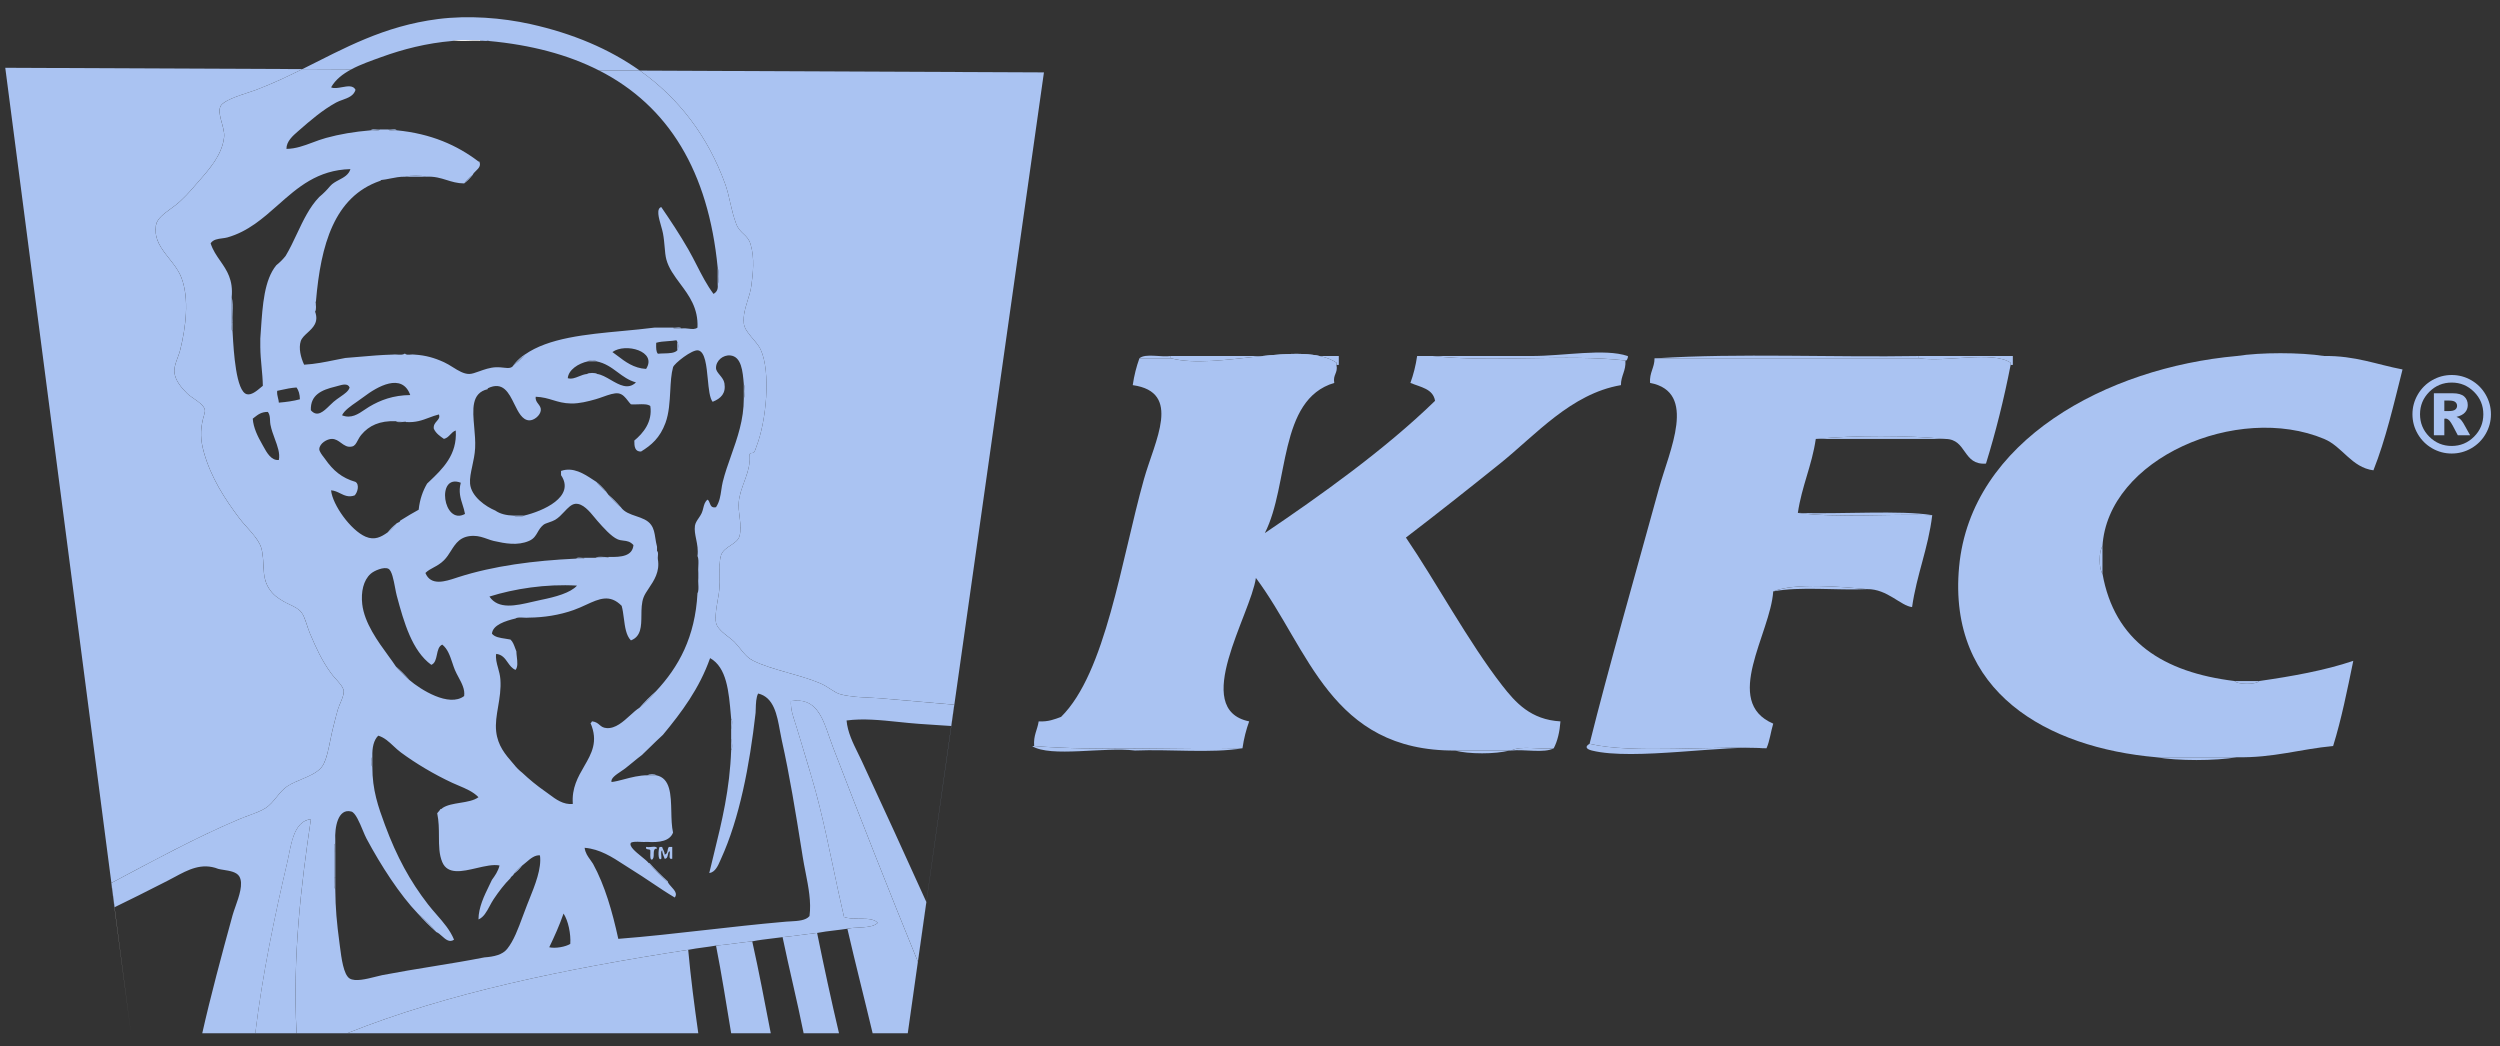 <svg width="141" height="59" viewBox="0 0 141 59" fill="none" xmlns="http://www.w3.org/2000/svg">
<rect x="0" y="0" width="141" height="59" fill="#333333" stroke="none"/>
<g clip-path="url(#clip0_1_61043)">
<path d="M36.09 3.982C38.289 5.543 39.923 7.676 40.906 10.394C41.15 11.068 41.225 11.843 41.523 12.629C41.737 13.191 42.165 13.216 42.331 13.77C42.571 14.568 42.467 15.405 42.379 16.1C42.289 16.804 41.872 17.513 41.951 18.24C42.008 18.759 42.676 19.224 42.901 19.714C43.489 20.992 43.218 23.769 42.663 25.182C42.63 25.268 42.589 25.438 42.521 25.515C42.452 25.59 42.247 25.483 42.283 25.705C42.336 26.686 41.744 27.415 41.666 28.32C41.611 28.943 41.87 29.596 41.713 30.222C41.593 30.703 40.83 30.81 40.668 31.315C40.509 31.811 40.623 32.561 40.573 33.217C40.535 33.708 40.285 34.609 40.383 35.119C40.469 35.568 41.188 35.954 41.428 36.213C41.855 36.67 42.022 37.031 42.473 37.259C43.505 37.78 45.134 38.05 46.273 38.543C46.733 38.742 47.042 39.061 47.414 39.161C48.136 39.355 49.032 39.324 49.837 39.399C51.141 39.52 52.488 39.619 53.82 39.746L53.65 40.946L52.246 50.871L51.77 54.241L51.199 58.276L58.878 4.083L36.09 3.982Z" fill="#AAC3F2"/>
<path d="M14.968 45.581C15.447 45.283 15.733 44.652 16.203 44.344C16.804 43.952 17.745 43.776 18.15 43.251C18.48 42.823 18.604 41.751 18.768 41.111C18.862 40.746 18.95 40.363 19.053 40.018C19.151 39.689 19.41 39.26 19.385 38.972C19.36 38.678 18.902 38.291 18.673 37.973C18.129 37.22 17.847 36.581 17.485 35.738C17.319 35.352 17.211 34.827 17.01 34.55C16.791 34.249 16.309 34.109 16.012 33.932C15.67 33.727 15.408 33.57 15.157 33.171C14.715 32.467 14.959 31.646 14.729 30.888C14.561 30.329 13.883 29.741 13.494 29.224C12.681 28.143 11.901 26.942 11.499 25.515C11.308 24.836 11.285 24.298 11.451 23.613C11.503 23.399 11.588 23.243 11.546 23.09C11.451 22.74 10.835 22.469 10.549 22.186C10.23 21.871 9.874 21.448 9.836 20.998C9.801 20.579 10.059 20.16 10.168 19.714C10.467 18.501 10.699 16.836 10.216 15.625C9.807 14.598 8.61 13.95 8.791 12.724C8.859 12.263 9.383 11.971 9.883 11.583C10.325 11.24 10.709 10.801 10.976 10.489C11.603 9.757 12.518 8.853 12.639 7.731C12.699 7.166 12.202 6.413 12.448 5.972C12.664 5.587 13.944 5.258 14.444 5.068C15.361 4.719 16.217 4.314 17.056 3.897L0.297 3.823L6.282 49.797C8.599 48.572 11.003 47.253 13.495 46.199C13.983 45.992 14.551 45.84 14.967 45.581L14.968 45.581Z" fill="#AAC3F2"/>
<path d="M36.489 47.768H36.442C36.385 47.967 36.642 47.853 36.679 47.958C36.695 48.133 36.639 48.379 36.727 48.481C36.764 48.471 36.82 48.48 36.822 48.434C36.943 48.285 36.758 47.831 37.059 47.863C37.04 47.66 36.661 47.818 36.489 47.768H36.489Z" fill="#AAC3F2"/>
<path d="M37.724 47.768C37.621 47.886 37.685 48.172 37.487 48.196C37.485 48.008 37.382 47.92 37.344 47.768H37.202C37.123 47.881 37.089 48.608 37.297 48.434C37.327 48.289 37.236 48.024 37.344 47.958C37.357 48.151 37.434 48.281 37.487 48.434C37.726 48.435 37.608 48.08 37.772 48.005C37.813 48.155 37.661 48.497 37.915 48.434V47.768H37.724Z" fill="#AAC3F2"/>
<path d="M27.557 2.31C27.491 2.202 27.227 2.293 27.082 2.263V2.31H27.557Z" fill="#AAC3F2"/>
<path d="M20.906 7.351C21.066 7.321 21.348 7.412 21.429 7.303C21.269 7.333 20.988 7.242 20.906 7.351Z" fill="#AAC3F2"/>
<path d="M21.902 7.303C21.968 7.411 22.233 7.321 22.377 7.351C22.312 7.242 22.047 7.333 21.902 7.303Z" fill="#AAC3F2"/>
<path d="M40.477 15.101V16.052C40.556 15.845 40.556 15.308 40.477 15.101Z" fill="#AAC3F2"/>
<path d="M17.817 17.003C17.708 17.1 17.8 17.398 17.769 17.574C17.878 17.477 17.786 17.179 17.817 17.003Z" fill="#AAC3F2"/>
<path d="M13.066 18.192C13.096 18.337 13.005 18.602 13.114 18.668V18.192H13.066Z" fill="#AAC3F2"/>
<path d="M37.961 18.477C38.027 18.585 38.291 18.495 38.436 18.525C38.37 18.416 38.105 18.507 37.961 18.477Z" fill="#AAC3F2"/>
<path d="M38.199 19.286V19.761C38.278 19.71 38.278 19.337 38.199 19.286Z" fill="#AAC3F2"/>
<path d="M33.16 20.379H33.635C33.584 20.3 33.211 20.3 33.16 20.379Z" fill="#AAC3F2"/>
<path d="M33.113 21.092H33.683C33.601 21.014 33.195 21.014 33.113 21.092Z" fill="#AAC3F2"/>
<path d="M41.949 21.663V22.472C42.028 22.311 42.028 21.823 41.949 21.663Z" fill="#AAC3F2"/>
<path d="M22.902 23.803C22.805 23.694 22.508 23.786 22.332 23.755C22.429 23.865 22.727 23.773 22.902 23.803Z" fill="#AAC3F2"/>
<path d="M29.55 29.081H28.98C29.062 29.16 29.469 29.16 29.55 29.081Z" fill="#AAC3F2"/>
<path d="M33.59 31.459C33.828 31.428 34.191 31.521 34.35 31.411C34.112 31.442 33.749 31.349 33.59 31.459Z" fill="#AAC3F2"/>
<path d="M32.971 31.458C32.827 31.488 32.562 31.397 32.496 31.506C32.641 31.476 32.905 31.567 32.971 31.458Z" fill="#AAC3F2"/>
<path d="M46.985 42.157C46.476 40.838 46.24 39.279 44.609 39.542C44.574 40.064 44.794 40.565 44.942 41.064C45.368 42.499 45.847 43.965 46.224 45.486C46.729 47.523 47.113 49.621 47.602 51.715C48.129 51.932 49.155 51.65 49.502 52.048C49.162 52.389 48.35 52.257 47.792 52.381C48.249 54.364 48.749 56.305 49.217 58.277H51.198L51.768 54.242C50.169 50.331 48.499 46.087 46.985 42.158V42.157Z" fill="#AAC3F2"/>
<path d="M41.286 41.111C41.255 40.935 41.347 40.638 41.238 40.541V41.111H41.286Z" fill="#AAC3F2"/>
<path d="M41.238 42.3C41.347 42.187 41.255 41.873 41.286 41.682H41.238V42.3Z" fill="#AAC3F2"/>
<path d="M21 42.68C20.922 42.762 20.922 43.169 21 43.251V42.68Z" fill="#AAC3F2"/>
<path d="M36.535 43.726H37.01C36.959 43.648 36.586 43.648 36.535 43.726Z" fill="#AAC3F2"/>
<path d="M17.534 46.199C16.519 46.325 16.413 47.733 16.203 48.624C15.483 51.697 14.799 54.961 14.398 58.277H16.726C16.495 53.934 16.984 49.917 17.534 46.199L17.534 46.199Z" fill="#AAC3F2"/>
<path d="M18.91 47.578C18.802 47.644 18.893 47.909 18.863 48.053H18.91V47.578Z" fill="#AAC3F2"/>
<path d="M18.911 48.053H18.863V49.48H18.911V48.053Z" fill="#AAC3F2"/>
<path d="M18.863 49.48C18.894 49.687 18.801 50.017 18.911 50.145V49.48H18.863Z" fill="#AAC3F2"/>
<path d="M44.137 52.855C44.516 54.679 44.958 56.44 45.325 58.276H47.32C46.881 56.417 46.474 54.526 46.085 52.617C45.428 52.689 44.805 52.794 44.137 52.855L44.137 52.855Z" fill="#AAC3F2"/>
<path d="M40.383 53.331C40.702 54.945 40.962 56.619 41.238 58.276H43.471C43.133 56.538 42.806 54.789 42.426 53.093C41.729 53.157 41.089 53.276 40.383 53.331L40.383 53.331Z" fill="#AAC3F2"/>
<path d="M19.574 58.277H39.384C39.165 56.736 38.961 55.181 38.814 53.569C31.902 54.639 25.275 55.995 19.575 58.277H19.574Z" fill="#AAC3F2"/>
<path d="M26.655 9.871C26.477 10.009 26.318 10.168 26.18 10.346C26.358 10.208 26.516 10.049 26.655 9.871Z" fill="#AAC3F2"/>
<path d="M29.457 20.094C29.375 20.25 29.207 20.319 29.125 20.474C29.303 20.336 29.462 20.177 29.6 19.999C29.532 20.01 29.52 20.077 29.457 20.094Z" fill="#AAC3F2"/>
<path d="M29.456 20.094C29.277 20.233 29.119 20.391 28.98 20.569C29.048 20.558 29.061 20.491 29.123 20.474C29.205 20.319 29.374 20.25 29.456 20.094Z" fill="#AAC3F2"/>
<path d="M33.637 27.179C33.807 27.389 33.997 27.579 34.207 27.75C34.036 27.54 33.846 27.349 33.637 27.179Z" fill="#AAC3F2"/>
<path d="M34.301 27.892C34.519 28.15 34.756 28.388 35.013 28.605C34.795 28.348 34.558 28.11 34.301 27.892Z" fill="#AAC3F2"/>
<path d="M36.059 39.922C36.395 39.624 36.712 39.308 37.009 38.971C36.672 39.268 36.355 39.585 36.059 39.922Z" fill="#AAC3F2"/>
<path d="M21.855 30.032C22.05 29.878 22.224 29.703 22.378 29.509C22.184 29.663 22.01 29.838 21.855 30.032Z" fill="#AAC3F2"/>
<path d="M22.332 37.592C22.566 37.866 22.819 38.119 23.092 38.353C22.858 38.08 22.605 37.826 22.332 37.592Z" fill="#AAC3F2"/>
<path d="M36.629 48.672H36.582C36.926 49.056 37.291 49.42 37.675 49.765V49.718C37.306 49.389 36.958 49.04 36.629 48.672Z" fill="#AAC3F2"/>
<path d="M24.612 52.57C24.283 52.202 23.935 51.853 23.566 51.524C23.895 51.893 24.244 52.242 24.612 52.57Z" fill="#AAC3F2"/>
<path d="M29.456 48.814C29.277 48.953 29.119 49.111 28.98 49.29C29.159 49.151 29.317 48.993 29.456 48.814Z" fill="#AAC3F2"/>
<path d="M6.281 49.797C6.278 49.799 6.276 49.8 6.273 49.801L6.453 51.17C6.455 51.169 6.457 51.168 6.459 51.167L6.281 49.797H6.281Z" fill="#AAC3F2"/>
<path d="M21.521 3.214C22.729 2.775 24.056 2.434 25.511 2.31C25.939 2.2 26.572 2.294 27.079 2.263C27.223 2.293 27.488 2.202 27.554 2.31C29.962 2.531 32.037 3.085 33.779 3.971L36.087 3.982C34.367 2.76 32.3 1.888 29.929 1.36C28.314 1 26.415 0.855 24.704 1.074C21.629 1.467 19.408 2.728 17.055 3.897L19.816 3.91C20.341 3.63 20.95 3.421 21.521 3.214Z" fill="#AAC3F2"/>
<path d="M13.067 18.192V16.765C13.135 17.002 13.126 17.316 13.115 17.631C13.109 17.824 13.103 18.017 13.115 18.192L13.067 18.192Z" fill="#AAC3F2"/>
<path fill-rule="evenodd" clip-rule="evenodd" d="M41.481 53.206C41.121 53.254 40.761 53.302 40.383 53.331L40.385 53.331C40.157 53.371 39.922 53.403 39.686 53.434C39.392 53.474 39.097 53.514 38.818 53.569C31.905 54.639 25.279 55.994 19.578 58.276H16.728C16.496 53.933 16.985 49.917 17.535 46.199C16.673 46.306 16.467 47.337 16.296 48.192C16.266 48.344 16.237 48.49 16.205 48.624C15.484 51.697 14.801 54.96 14.4 58.277H11.407C11.858 56.261 12.503 53.853 13.117 51.62C13.157 51.477 13.216 51.31 13.279 51.131C13.485 50.549 13.736 49.839 13.498 49.432C13.348 49.178 12.955 49.116 12.622 49.063C12.507 49.045 12.399 49.028 12.31 49.005C11.38 48.638 10.604 49.057 9.845 49.466C9.717 49.536 9.588 49.605 9.46 49.67L9.095 49.855C8.233 50.293 7.352 50.74 6.463 51.167L6.285 49.798C6.589 49.637 6.895 49.474 7.202 49.311C9.234 48.23 11.333 47.115 13.498 46.199C13.663 46.129 13.838 46.065 14.013 46.001C14.354 45.877 14.695 45.752 14.97 45.581C15.214 45.429 15.408 45.191 15.601 44.953C15.788 44.724 15.975 44.495 16.205 44.344C16.437 44.193 16.719 44.074 17.002 43.955C17.452 43.764 17.904 43.574 18.153 43.251C18.392 42.941 18.523 42.291 18.639 41.714C18.683 41.495 18.726 41.287 18.77 41.111C18.796 41.01 18.822 40.907 18.848 40.804C18.914 40.536 18.981 40.267 19.055 40.017C19.089 39.904 19.143 39.777 19.197 39.649C19.299 39.408 19.404 39.16 19.388 38.972C19.37 38.773 19.155 38.531 18.946 38.297C18.847 38.185 18.749 38.076 18.675 37.973C18.131 37.22 17.849 36.581 17.487 35.738C17.426 35.595 17.372 35.432 17.319 35.27C17.229 34.996 17.139 34.724 17.012 34.55C16.86 34.34 16.58 34.209 16.324 34.088C16.212 34.036 16.105 33.985 16.015 33.931C15.673 33.727 15.411 33.57 15.16 33.171C14.898 32.754 14.876 32.296 14.855 31.834C14.84 31.516 14.825 31.197 14.732 30.888C14.617 30.507 14.266 30.113 13.931 29.736C13.774 29.561 13.621 29.389 13.497 29.224C12.684 28.143 11.903 26.942 11.502 25.515C11.31 24.836 11.287 24.298 11.454 23.613C11.469 23.551 11.487 23.494 11.503 23.441C11.544 23.309 11.579 23.199 11.549 23.09C11.487 22.864 11.208 22.671 10.941 22.486C10.795 22.385 10.652 22.287 10.551 22.186C10.233 21.871 9.876 21.448 9.839 20.998C9.816 20.726 9.916 20.454 10.02 20.174C10.076 20.024 10.133 19.87 10.171 19.714C10.469 18.501 10.701 16.836 10.219 15.625C10.066 15.242 9.805 14.913 9.546 14.586C9.109 14.035 8.68 13.493 8.793 12.724C8.849 12.348 9.209 12.084 9.611 11.788C9.701 11.722 9.794 11.654 9.886 11.583C10.328 11.24 10.711 10.801 10.978 10.489C11.055 10.4 11.136 10.308 11.218 10.214C11.817 9.533 12.536 8.716 12.641 7.731C12.667 7.485 12.588 7.204 12.511 6.929C12.41 6.57 12.312 6.221 12.451 5.972C12.618 5.674 13.425 5.409 14.012 5.216C14.182 5.161 14.334 5.111 14.446 5.068C15.364 4.719 16.22 4.314 17.058 3.897L19.82 3.91C19.333 4.169 18.919 4.489 18.674 4.926C18.833 5 19.06 4.959 19.287 4.918C19.605 4.86 19.924 4.802 20.052 5.068C19.948 5.405 19.63 5.52 19.32 5.632C19.193 5.677 19.068 5.722 18.959 5.782C18.193 6.2 17.489 6.808 16.869 7.351L16.807 7.405C16.52 7.654 16.149 7.975 16.156 8.397C16.675 8.393 17.146 8.217 17.628 8.037C17.876 7.944 18.127 7.851 18.389 7.779C19.157 7.567 19.981 7.428 20.907 7.35C20.968 7.339 21.045 7.345 21.123 7.351C21.251 7.361 21.379 7.371 21.43 7.303H21.905C21.946 7.37 22.064 7.361 22.182 7.351C22.254 7.345 22.325 7.339 22.38 7.35C24.314 7.538 25.783 8.192 26.988 9.11H27.035C27.137 9.354 26.992 9.493 26.848 9.632C26.771 9.706 26.694 9.781 26.655 9.871C26.477 10.009 26.318 10.168 26.18 10.346C25.792 10.341 25.492 10.248 25.192 10.154C24.852 10.048 24.511 9.942 24.042 9.966C23.756 9.887 23.14 9.887 22.854 9.966C22.537 9.962 22.277 10.015 22.017 10.067C21.842 10.102 21.668 10.138 21.477 10.156C21.474 10.185 21.47 10.213 21.429 10.204C18.852 11.096 18.089 13.803 17.819 17.003C17.751 17.063 17.761 17.202 17.77 17.34C17.776 17.424 17.782 17.507 17.771 17.574C17.99 18.172 17.652 18.483 17.344 18.766C17.178 18.918 17.022 19.062 16.963 19.238C16.835 19.626 16.958 20.16 17.153 20.569C17.776 20.532 18.325 20.42 18.874 20.308C19.075 20.267 19.276 20.226 19.481 20.189C19.738 20.169 19.993 20.147 20.248 20.125L20.249 20.125C20.868 20.071 21.487 20.017 22.141 19.999C22.22 19.987 22.316 19.993 22.412 19.999C22.57 20.009 22.727 20.019 22.806 19.951H22.854C22.904 20.019 23.032 20.009 23.16 19.999C23.238 19.993 23.316 19.988 23.376 19.999C24.01 20.04 24.497 20.18 25.039 20.427C25.21 20.505 25.376 20.608 25.539 20.71C25.849 20.904 26.151 21.092 26.464 21.092C26.613 21.092 26.804 21.023 27.024 20.944C27.307 20.843 27.637 20.724 27.984 20.712C28.137 20.707 28.277 20.722 28.401 20.736C28.672 20.766 28.87 20.788 28.982 20.569C29.017 20.563 29.038 20.542 29.058 20.521C29.076 20.502 29.095 20.482 29.125 20.474C29.303 20.336 29.461 20.177 29.599 19.999C30.941 19.057 33.028 18.861 35.116 18.666C35.722 18.609 36.328 18.552 36.915 18.477H37.96C38.001 18.545 38.12 18.535 38.238 18.525C38.309 18.52 38.381 18.514 38.435 18.525C38.585 18.506 38.723 18.523 38.849 18.538C39.036 18.561 39.198 18.581 39.338 18.477C39.39 17.38 38.861 16.67 38.359 15.997C38.032 15.557 37.715 15.133 37.58 14.626C37.529 14.434 37.508 14.195 37.486 13.932C37.464 13.686 37.441 13.419 37.39 13.152C37.368 13.036 37.327 12.895 37.285 12.746C37.154 12.292 37.004 11.769 37.295 11.678C37.817 12.439 38.338 13.226 38.815 14.055C38.984 14.349 39.139 14.652 39.295 14.956C39.582 15.517 39.869 16.078 40.241 16.576C40.403 16.485 40.512 16.34 40.478 16.052C40.557 15.845 40.557 15.308 40.478 15.101C39.955 9.681 37.719 5.975 33.782 3.971L36.09 3.982C38.289 5.543 39.923 7.676 40.906 10.394C41.019 10.707 41.096 11.042 41.175 11.389C41.267 11.79 41.363 12.208 41.523 12.629C41.628 12.903 41.783 13.049 41.934 13.192C42.092 13.341 42.246 13.486 42.331 13.77C42.57 14.568 42.467 15.405 42.378 16.1C42.343 16.377 42.257 16.656 42.17 16.935C42.037 17.366 41.903 17.8 41.951 18.24C41.984 18.544 42.227 18.83 42.468 19.113C42.639 19.313 42.808 19.511 42.901 19.714C43.489 20.992 43.218 23.769 42.663 25.182C42.654 25.205 42.645 25.234 42.634 25.265C42.606 25.352 42.571 25.459 42.521 25.515C42.496 25.542 42.454 25.546 42.412 25.549C42.337 25.556 42.26 25.563 42.283 25.705C42.313 26.255 42.14 26.725 41.968 27.192C41.834 27.558 41.7 27.922 41.666 28.32C41.642 28.587 41.676 28.86 41.711 29.134C41.756 29.498 41.802 29.865 41.713 30.222C41.653 30.463 41.431 30.61 41.205 30.761C40.979 30.91 40.749 31.063 40.668 31.315C40.569 31.624 40.576 32.032 40.583 32.454C40.587 32.709 40.592 32.97 40.573 33.217C40.56 33.382 40.524 33.592 40.485 33.818C40.407 34.267 40.318 34.78 40.383 35.119C40.443 35.431 40.809 35.714 41.108 35.944C41.238 36.044 41.355 36.134 41.428 36.213C41.563 36.357 41.672 36.492 41.772 36.617C41.989 36.885 42.165 37.103 42.473 37.259C43.028 37.54 43.756 37.747 44.488 37.956C45.116 38.135 45.747 38.315 46.273 38.543C46.483 38.634 46.662 38.75 46.829 38.858C47.028 38.987 47.211 39.107 47.413 39.161C47.904 39.293 48.476 39.321 49.044 39.349C49.312 39.362 49.579 39.375 49.837 39.399C50.439 39.455 51.05 39.506 51.665 39.557L51.666 39.557C52.382 39.617 53.103 39.678 53.819 39.746L53.65 40.946C53.486 40.935 53.322 40.924 53.158 40.914L53.158 40.914C52.717 40.885 52.274 40.856 51.831 40.825C51.445 40.798 51.057 40.757 50.67 40.717C49.67 40.613 48.679 40.51 47.746 40.635C47.804 41.292 48.1 41.892 48.39 42.481C48.462 42.627 48.533 42.772 48.601 42.917C49.813 45.525 51.037 48.198 52.246 50.872L51.769 54.241C50.17 50.331 48.5 46.086 46.986 42.157C46.91 41.96 46.84 41.758 46.77 41.557C46.375 40.413 45.997 39.318 44.61 39.542C44.582 39.953 44.712 40.351 44.842 40.745C44.876 40.851 44.911 40.957 44.943 41.063C45.057 41.447 45.175 41.834 45.293 42.222L45.293 42.223C45.618 43.288 45.949 44.372 46.225 45.486C46.507 46.624 46.752 47.782 46.998 48.947C47.192 49.866 47.387 50.791 47.603 51.715C47.826 51.807 48.139 51.809 48.451 51.811C48.877 51.815 49.303 51.818 49.503 52.047C49.282 52.269 48.862 52.291 48.441 52.313C48.215 52.325 47.988 52.337 47.793 52.38C47.562 52.416 47.325 52.445 47.087 52.473C46.745 52.514 46.404 52.555 46.083 52.618C45.801 52.649 45.526 52.686 45.25 52.723C44.883 52.772 44.517 52.821 44.135 52.856C43.942 52.883 43.745 52.906 43.548 52.929C43.165 52.975 42.781 53.02 42.425 53.093C42.102 53.123 41.792 53.164 41.481 53.206ZM13.125 18.844C13.179 19.802 13.31 22.084 13.922 22.234L13.921 22.234C14.181 22.298 14.478 22.048 14.704 21.858C14.747 21.822 14.787 21.788 14.824 21.759C14.818 21.388 14.785 21.043 14.753 20.698C14.719 20.333 14.685 19.967 14.681 19.571V19.096C14.693 18.934 14.704 18.771 14.715 18.608C14.81 17.196 14.905 15.785 15.584 14.959C15.778 14.805 15.953 14.63 16.107 14.436C16.344 14.042 16.546 13.613 16.748 13.183C17.104 12.428 17.46 11.672 18.007 11.108C18.233 10.921 18.439 10.715 18.625 10.489C18.755 10.341 18.938 10.244 19.12 10.147C19.393 10.003 19.667 9.858 19.765 9.538C17.911 9.583 16.793 10.574 15.678 11.562C14.833 12.311 13.99 13.058 12.829 13.39C12.739 13.415 12.637 13.428 12.533 13.442C12.284 13.474 12.022 13.507 11.879 13.723C12.003 14.111 12.213 14.413 12.423 14.715C12.791 15.245 13.159 15.775 13.067 16.765V18.192C13.078 18.247 13.072 18.318 13.066 18.39C13.056 18.508 13.047 18.627 13.114 18.668C13.117 18.719 13.121 18.779 13.125 18.844ZM14.852 25.174C15.047 25.529 15.299 25.989 15.727 25.942C15.801 25.568 15.654 25.17 15.499 24.75C15.403 24.491 15.304 24.222 15.252 23.945C15.237 23.864 15.233 23.782 15.23 23.702C15.223 23.538 15.216 23.38 15.11 23.232C14.747 23.227 14.547 23.384 14.347 23.541C14.316 23.565 14.286 23.589 14.255 23.613C14.29 24.127 14.541 24.626 14.777 25.039C14.801 25.081 14.826 25.127 14.852 25.174ZM15.679 22.446C15.7 22.529 15.721 22.612 15.727 22.709C16.152 22.674 16.554 22.618 16.915 22.519C16.911 22.238 16.844 22.02 16.725 21.854C16.413 21.874 16.14 21.933 15.867 21.993C15.789 22.01 15.711 22.027 15.632 22.044C15.619 22.206 15.649 22.326 15.679 22.446ZM38.15 19.19C37.999 19.217 37.833 19.229 37.667 19.241C37.434 19.257 37.2 19.274 37.01 19.333L37.008 19.395C37.004 19.617 36.999 19.839 37.105 19.951C37.214 19.939 37.332 19.936 37.45 19.933C37.749 19.925 38.048 19.918 38.197 19.761C38.276 19.71 38.276 19.337 38.197 19.285C38.197 19.258 38.185 19.244 38.173 19.229C38.163 19.218 38.154 19.207 38.15 19.19ZM34.84 20.077C35.245 20.388 35.747 20.772 36.44 20.807C37.084 19.812 35.275 19.32 34.539 19.856C34.634 19.92 34.734 19.996 34.84 20.077ZM33.637 20.379C33.586 20.3 33.213 20.3 33.162 20.379C32.611 20.497 32.061 20.86 32.022 21.331C32.238 21.394 32.444 21.311 32.654 21.226C32.803 21.166 32.954 21.105 33.114 21.093H33.684C33.926 21.126 34.184 21.276 34.445 21.427C34.93 21.708 35.428 21.997 35.869 21.568C35.449 21.451 35.141 21.222 34.832 20.992C34.486 20.735 34.14 20.479 33.637 20.379ZM25.846 32.552C27.838 31.913 30.108 31.617 32.496 31.506C32.551 31.495 32.623 31.501 32.694 31.507C32.813 31.516 32.931 31.526 32.972 31.459H33.589C33.68 31.447 33.788 31.453 33.896 31.459C34.073 31.47 34.251 31.48 34.349 31.411C35.045 31.426 35.667 31.367 35.727 30.745C35.545 30.536 35.359 30.514 35.167 30.491C35.055 30.478 34.941 30.464 34.825 30.413C34.472 30.258 34.024 29.755 33.684 29.367C33.639 29.314 33.59 29.255 33.537 29.191C33.251 28.843 32.868 28.376 32.449 28.416C32.226 28.437 32.03 28.645 31.821 28.867C31.664 29.034 31.499 29.209 31.309 29.319C31.208 29.378 31.082 29.421 30.965 29.461C30.833 29.506 30.711 29.548 30.644 29.605C30.485 29.736 30.401 29.882 30.32 30.023C30.211 30.212 30.108 30.391 29.836 30.508C29.19 30.786 28.495 30.656 27.841 30.508C27.734 30.484 27.622 30.443 27.502 30.401C27.264 30.316 26.999 30.221 26.701 30.222C25.964 30.227 25.704 30.64 25.433 31.068C25.317 31.254 25.198 31.442 25.038 31.601C24.843 31.796 24.642 31.904 24.452 32.007C24.285 32.097 24.128 32.181 23.993 32.315C24.294 33.064 25.122 32.791 25.712 32.596C25.758 32.581 25.803 32.566 25.846 32.552ZM30.502 33.836C31.327 33.669 32.174 33.44 32.544 33.028C30.777 32.924 28.989 33.209 27.604 33.646C28.108 34.391 29.104 34.158 30.021 33.944C30.184 33.905 30.346 33.868 30.502 33.836ZM23.09 38.353C23.711 38.887 25.323 39.909 26.178 39.257C26.232 38.885 26.045 38.538 25.862 38.198C25.787 38.059 25.712 37.92 25.655 37.782C25.601 37.651 25.555 37.513 25.509 37.374C25.378 36.984 25.247 36.593 24.943 36.356C24.742 36.445 24.692 36.684 24.641 36.924C24.589 37.169 24.538 37.413 24.325 37.497C23.246 36.71 22.787 35.126 22.378 33.598C22.346 33.478 22.316 33.32 22.284 33.151C22.199 32.702 22.1 32.175 21.903 32.077C21.653 31.952 21.106 32.182 20.905 32.362C20.492 32.731 20.353 33.387 20.43 34.074C20.55 35.132 21.313 36.179 21.9 36.983C22.063 37.206 22.212 37.411 22.33 37.592C22.564 37.866 22.817 38.119 23.09 38.353ZM25.988 27.226C24.578 26.675 24.993 29.668 26.226 28.986C26.196 28.806 26.142 28.639 26.09 28.472C25.972 28.102 25.854 27.732 25.988 27.226ZM20.811 22.947C21.455 22.561 22.183 22.291 23.138 22.281C22.677 20.993 21.269 21.81 20.525 22.376C20.398 22.473 20.264 22.566 20.133 22.657C19.774 22.905 19.432 23.141 19.29 23.422C19.8 23.631 20.205 23.354 20.567 23.107C20.65 23.05 20.731 22.994 20.811 22.947ZM18.91 21.806C18.134 21.993 17.498 22.274 17.532 23.137C17.89 23.558 18.256 23.2 18.593 22.87C18.669 22.796 18.743 22.724 18.815 22.662C18.936 22.558 19.067 22.467 19.192 22.381C19.442 22.208 19.665 22.055 19.718 21.853C19.618 21.605 19.314 21.692 19.054 21.767C19.004 21.781 18.955 21.795 18.91 21.806ZM19.188 27.825C19.027 27.746 18.865 27.666 18.672 27.654C18.751 28.469 19.78 29.91 20.621 30.27C21.135 30.49 21.504 30.277 21.856 30.032C22.05 29.878 22.224 29.703 22.378 29.509C22.399 29.493 22.426 29.483 22.453 29.473C22.506 29.452 22.559 29.431 22.568 29.367L22.641 29.321C22.959 29.124 23.277 28.927 23.613 28.748C23.675 28.16 23.849 27.684 24.088 27.274C24.131 27.234 24.174 27.193 24.217 27.152C24.959 26.446 25.798 25.649 25.704 24.279C25.571 24.326 25.483 24.417 25.396 24.509C25.298 24.612 25.2 24.715 25.038 24.754L25.032 24.75C24.809 24.596 24.587 24.442 24.468 24.184C24.436 23.98 24.541 23.859 24.638 23.748C24.734 23.637 24.822 23.537 24.753 23.375C24.554 23.423 24.374 23.491 24.194 23.559C23.822 23.699 23.45 23.84 22.901 23.803C22.84 23.735 22.703 23.745 22.565 23.755C22.481 23.761 22.397 23.767 22.33 23.756C21.409 23.716 20.806 24.011 20.383 24.517C20.288 24.629 20.227 24.745 20.171 24.849C20.084 25.012 20.014 25.145 19.86 25.182C19.598 25.246 19.419 25.114 19.237 24.981C19.083 24.868 18.928 24.754 18.72 24.754C18.448 24.754 18.027 25.004 18.008 25.325C18 25.453 18.166 25.669 18.274 25.808C18.301 25.843 18.324 25.873 18.34 25.895C18.786 26.534 19.269 26.952 20.05 27.179C20.291 27.331 20.162 27.782 20.003 27.94C19.668 28.062 19.43 27.944 19.188 27.825ZM28.601 53.522C28.974 53.061 29.224 52.384 29.483 51.681L29.484 51.679C29.567 51.454 29.651 51.226 29.741 51.001C29.77 50.93 29.798 50.859 29.827 50.787C30.18 49.91 30.555 48.978 30.454 48.243C30.166 48.211 29.908 48.433 29.675 48.634C29.6 48.699 29.527 48.762 29.456 48.813C29.278 48.952 29.119 49.111 28.981 49.289C28.965 49.344 28.926 49.376 28.886 49.408C28.847 49.439 28.807 49.471 28.791 49.527C28.455 49.855 28.127 50.288 27.841 50.715C27.761 50.835 27.69 50.967 27.619 51.099C27.448 51.419 27.278 51.735 26.986 51.856C26.989 51.178 27.307 50.527 27.591 49.944C27.645 49.834 27.697 49.727 27.746 49.622C27.92 49.384 28.09 49.142 28.174 48.813C27.817 48.742 27.351 48.851 26.88 48.96C26.07 49.149 25.247 49.342 24.944 48.623C24.761 48.191 24.759 47.701 24.756 47.176C24.755 46.758 24.753 46.317 24.658 45.865C24.671 45.851 24.683 45.837 24.695 45.823C24.749 45.761 24.803 45.699 24.848 45.628C24.858 45.625 24.869 45.623 24.88 45.622C24.911 45.618 24.942 45.614 24.943 45.58C25.201 45.401 25.577 45.34 25.953 45.279C26.34 45.216 26.728 45.154 26.986 44.962C26.685 44.652 26.278 44.481 25.878 44.312C25.755 44.261 25.632 44.209 25.514 44.154C24.478 43.672 23.464 43.067 22.616 42.442C22.465 42.331 22.328 42.203 22.193 42.077C21.931 41.832 21.675 41.593 21.333 41.491C21.078 41.742 20.985 42.157 21.001 42.68C20.922 42.762 20.922 43.169 21.001 43.251C20.996 44.556 21.337 45.515 21.713 46.532C22.375 48.319 23.126 49.695 24.136 51.001C24.291 51.202 24.459 51.394 24.625 51.585C25.011 52.027 25.392 52.464 25.608 52.998C25.352 53.176 25.137 52.984 24.931 52.8C24.823 52.703 24.718 52.609 24.611 52.57C24.282 52.202 23.934 51.853 23.566 51.524C22.551 50.467 21.487 48.824 20.668 47.292C20.609 47.182 20.541 47.019 20.466 46.84C20.278 46.387 20.046 45.831 19.812 45.77C19.052 45.572 18.871 46.679 18.91 47.387V47.578C18.842 47.619 18.852 47.737 18.862 47.855C18.868 47.927 18.873 47.998 18.862 48.053V49.48C18.874 49.558 18.868 49.654 18.862 49.75C18.852 49.908 18.842 50.066 18.91 50.145C18.92 51.247 18.992 52.023 19.147 53.188C19.155 53.247 19.163 53.309 19.171 53.374C19.256 54.036 19.375 54.969 19.717 55.185C20.028 55.382 20.69 55.213 21.19 55.086C21.334 55.049 21.465 55.016 21.57 54.995C22.531 54.811 23.487 54.655 24.423 54.502C25.417 54.34 26.388 54.182 27.318 53.997C27.872 53.956 28.336 53.849 28.601 53.522ZM30.977 53.426C31.332 53.505 31.896 53.401 32.164 53.236C32.203 52.68 32.051 51.93 31.784 51.524C31.551 52.194 31.271 52.817 30.977 53.426ZM29.456 43.584C29.842 43.949 30.278 44.309 30.739 44.63L30.74 44.63C30.814 44.682 30.89 44.738 30.967 44.795C31.349 45.081 31.773 45.397 32.308 45.343C32.237 44.448 32.6 43.819 32.945 43.223C33.363 42.499 33.754 41.824 33.305 40.779C33.339 40.778 33.349 40.754 33.359 40.73C33.368 40.709 33.376 40.689 33.4 40.683C33.617 40.714 33.718 40.8 33.815 40.884C33.912 40.967 34.006 41.047 34.208 41.064C34.708 41.105 35.152 40.7 35.545 40.342C35.728 40.175 35.899 40.019 36.06 39.922C36.397 39.625 36.714 39.308 37.01 38.971C38.271 37.619 39.207 35.94 39.338 33.456C39.406 33.337 39.396 33.14 39.386 32.944C39.38 32.823 39.374 32.703 39.386 32.6V32.315C39.374 32.2 39.38 32.067 39.386 31.934C39.396 31.718 39.406 31.502 39.338 31.364C39.385 31.015 39.322 30.702 39.263 30.409C39.209 30.146 39.159 29.897 39.195 29.652C39.219 29.494 39.314 29.354 39.41 29.214C39.471 29.124 39.532 29.034 39.575 28.939C39.618 28.843 39.643 28.743 39.667 28.646C39.712 28.466 39.755 28.294 39.908 28.178C39.971 28.223 40.001 28.3 40.031 28.378C40.084 28.518 40.138 28.658 40.383 28.606C40.585 28.304 40.633 27.969 40.682 27.635C40.704 27.482 40.726 27.329 40.763 27.179C40.885 26.686 41.057 26.199 41.233 25.701C41.587 24.704 41.953 23.669 41.95 22.472C42.029 22.312 42.029 21.824 41.95 21.664C41.89 20.926 41.816 20.11 41.19 20.047C40.779 20.005 40.374 20.344 40.383 20.76C40.386 20.897 40.488 21.02 40.597 21.153C40.709 21.29 40.829 21.436 40.858 21.616C40.949 22.183 40.671 22.468 40.193 22.662C40.024 22.456 39.973 21.932 39.92 21.385C39.848 20.639 39.772 19.849 39.386 19.762C39.051 19.686 38.018 20.505 37.96 20.712C37.855 21.091 37.829 21.556 37.803 22.042C37.77 22.656 37.734 23.304 37.533 23.851C37.22 24.699 36.742 25.103 36.155 25.467C35.81 25.48 35.771 25.186 35.775 24.849C36.278 24.429 36.81 23.799 36.678 22.899C36.528 22.783 36.251 22.794 35.975 22.804C35.84 22.809 35.705 22.814 35.585 22.805C35.529 22.751 35.474 22.68 35.417 22.607C35.276 22.424 35.118 22.22 34.873 22.186C34.643 22.155 34.336 22.264 34.017 22.377C33.875 22.428 33.731 22.479 33.59 22.519C33.153 22.643 32.675 22.764 32.212 22.757C31.789 22.75 31.49 22.659 31.189 22.568C30.903 22.481 30.615 22.393 30.217 22.376C30.186 22.555 30.272 22.668 30.358 22.781C30.436 22.884 30.514 22.986 30.502 23.137C30.48 23.428 30.115 23.726 29.837 23.708C29.448 23.682 29.234 23.245 29.011 22.793C28.697 22.153 28.367 21.482 27.509 21.901V21.948C26.575 22.164 26.656 23.078 26.746 24.094C26.781 24.484 26.817 24.89 26.797 25.277C26.778 25.63 26.705 25.966 26.637 26.281C26.559 26.643 26.487 26.977 26.511 27.274C26.572 28.012 27.411 28.577 27.936 28.796C28.195 28.98 28.549 29.07 28.982 29.081C29.064 29.16 29.47 29.16 29.552 29.081C30.613 28.831 32.472 28.023 31.642 26.798V26.561C32.324 26.318 32.949 26.729 33.432 27.046C33.504 27.093 33.572 27.138 33.637 27.179C33.807 27.389 33.997 27.579 34.207 27.749C34.213 27.785 34.234 27.805 34.255 27.826C34.275 27.844 34.294 27.862 34.302 27.892C34.52 28.149 34.757 28.387 35.014 28.605C35.212 28.886 35.547 29 35.88 29.112C36.208 29.224 36.534 29.334 36.724 29.604C36.878 29.821 36.915 30.054 36.959 30.334C36.983 30.487 37.008 30.654 37.057 30.84V31.078C37.068 31.132 37.062 31.204 37.057 31.276L37.057 31.266C37.063 31.198 37.069 31.13 37.058 31.078C37.126 31.119 37.116 31.237 37.106 31.356C37.1 31.427 37.094 31.499 37.106 31.553C37.048 31.518 37.046 31.427 37.053 31.328C37.046 31.427 37.047 31.518 37.105 31.553C37.223 32.24 36.883 32.748 36.597 33.173C36.472 33.359 36.358 33.53 36.297 33.693C36.182 33.998 36.178 34.358 36.175 34.71C36.169 35.317 36.163 35.898 35.584 36.118C35.312 35.845 35.249 35.362 35.186 34.88C35.154 34.633 35.122 34.387 35.062 34.169C34.395 33.494 33.797 33.769 33.059 34.108C32.838 34.21 32.605 34.317 32.354 34.406C31.546 34.694 30.671 34.826 29.836 34.834C29.746 34.846 29.637 34.84 29.529 34.834C29.352 34.824 29.175 34.814 29.076 34.882C28.514 35.019 27.791 35.241 27.746 35.738C27.896 35.932 28.196 35.976 28.496 36.021C28.596 36.036 28.697 36.05 28.791 36.071C28.922 36.191 28.989 36.375 29.056 36.559C29.078 36.619 29.1 36.679 29.124 36.736C29.124 36.83 29.137 36.936 29.149 37.045C29.181 37.32 29.215 37.615 29.076 37.783C28.873 37.697 28.753 37.527 28.633 37.357C28.478 37.136 28.323 36.916 27.984 36.879C27.943 37.143 28.015 37.401 28.091 37.673C28.146 37.874 28.204 38.082 28.221 38.306C28.263 38.859 28.176 39.37 28.093 39.859C28.011 40.338 27.933 40.797 27.984 41.254C28.074 42.059 28.503 42.556 28.924 43.042L28.981 43.108C29.12 43.287 29.278 43.445 29.456 43.584ZM33.291 48.491C33.345 48.565 33.399 48.639 33.447 48.719C34.114 49.938 34.533 51.403 34.872 52.951C36.475 52.827 38.135 52.64 39.808 52.451C41.249 52.289 42.7 52.125 44.135 51.999C44.274 51.983 44.422 51.975 44.569 51.967C45.007 51.943 45.445 51.919 45.656 51.667C45.762 50.869 45.598 50.036 45.433 49.195C45.377 48.91 45.321 48.624 45.275 48.338L45.22 47.992C44.871 45.812 44.542 43.761 44.088 41.729C44.051 41.565 44.02 41.39 43.987 41.21C43.825 40.318 43.645 39.322 42.758 39.114C42.643 39.339 42.633 39.669 42.623 40C42.62 40.069 42.618 40.139 42.615 40.207C42.276 43.195 41.703 46.168 40.668 48.433C40.652 48.467 40.637 48.503 40.62 48.541C40.497 48.825 40.335 49.196 40.002 49.242C40.086 48.889 40.172 48.538 40.258 48.188L40.258 48.187C40.71 46.35 41.162 44.513 41.238 42.299C41.306 42.229 41.296 42.081 41.286 41.934C41.28 41.844 41.274 41.754 41.285 41.681L41.237 41.681V41.111L41.285 41.111C41.274 41.044 41.28 40.96 41.286 40.876C41.296 40.738 41.306 40.6 41.238 40.54L41.221 40.349C41.105 38.997 40.989 37.645 40.05 37.117C39.442 38.838 38.444 40.169 37.39 41.444C37.137 41.674 36.892 41.914 36.648 42.153L36.647 42.154C36.499 42.298 36.352 42.442 36.202 42.585C36.044 42.701 35.87 42.844 35.689 42.993C35.546 43.111 35.398 43.232 35.252 43.346C35.187 43.396 35.107 43.449 35.023 43.505C34.747 43.69 34.429 43.902 34.492 44.106C34.705 44.082 34.942 44.019 35.197 43.952C35.604 43.844 36.056 43.724 36.535 43.726H37.01C37.817 43.883 37.84 44.827 37.862 45.77C37.871 46.19 37.881 46.609 37.96 46.959C37.774 47.439 37.199 47.529 36.487 47.483C36.379 47.494 36.253 47.488 36.127 47.482C35.92 47.472 35.713 47.461 35.585 47.53C35.454 47.721 35.845 48.039 36.187 48.316C36.352 48.45 36.505 48.575 36.582 48.671C36.927 49.055 37.291 49.42 37.675 49.765C37.712 49.845 37.788 49.929 37.867 50.017C38.038 50.206 38.223 50.41 38.055 50.62C37.614 50.359 37.185 50.071 36.754 49.782C36.384 49.534 36.013 49.286 35.632 49.051C35.486 48.962 35.34 48.867 35.193 48.771C34.528 48.338 33.833 47.886 32.972 47.815C33.012 48.107 33.151 48.299 33.291 48.491Z" fill="#AAC3F2"/>
<path d="M6.453 51.17L7.385 58.276L6.459 51.167C6.457 51.168 6.455 51.169 6.453 51.17H6.453Z" fill="white"/>
<path d="M27.083 2.263C26.576 2.294 25.943 2.2 25.516 2.31H27.083V2.263Z" fill="white"/>
<path d="M22.855 9.966H24.043C23.758 9.887 23.141 9.887 22.855 9.966Z" fill="#AAC3F2"/>
<path fill-rule="evenodd" clip-rule="evenodd" d="M64.266 20.205C64.606 19.914 65.484 20.16 66.034 20.079V20.205H64.266Z" fill="#AAC3F2"/>
<path fill-rule="evenodd" clip-rule="evenodd" d="M93.445 20.205C98.119 19.91 103.34 20.163 108.223 20.079V20.205H93.445Z" fill="#AAC3F2"/>
<path fill-rule="evenodd" clip-rule="evenodd" d="M102.41 24.756C104.558 24.546 107.588 24.546 109.736 24.756H102.41Z" fill="#AAC3F2"/>
<path fill-rule="evenodd" clip-rule="evenodd" d="M118.579 32.342C118.37 32.124 118.37 31.043 118.579 30.825V32.342Z" fill="#AAC3F2"/>
<path fill-rule="evenodd" clip-rule="evenodd" d="M126.031 38.411H127.421C127.244 38.62 126.208 38.62 126.031 38.411Z" fill="#AAC3F2"/>
<path fill-rule="evenodd" clip-rule="evenodd" d="M85.234 42.33C85.784 42.037 86.875 42.286 87.634 42.203C87.085 42.496 85.994 42.247 85.234 42.33Z" fill="#AAC3F2"/>
<path fill-rule="evenodd" clip-rule="evenodd" d="M82.074 42.33H85.106C84.388 42.54 82.792 42.54 82.074 42.33Z" fill="#AAC3F2"/>
<path fill-rule="evenodd" clip-rule="evenodd" d="M80.812 20.079H86.37C88.214 20.079 90.495 19.636 91.801 20.079C91.864 20.1 91.739 20.404 91.675 20.332C88.349 19.953 84.139 20.458 80.812 20.079Z" fill="#AAC3F2"/>
<path fill-rule="evenodd" clip-rule="evenodd" d="M75.382 20.584C75.366 20.566 75.401 20.471 75.382 20.458C73.437 19.151 68.646 20.906 66.035 20.205V20.079H75.508V20.584H75.382V20.584Z" fill="#AAC3F2"/>
<path fill-rule="evenodd" clip-rule="evenodd" d="M113.397 20.585C113.382 20.566 113.417 20.471 113.397 20.458C112.375 19.771 109.754 20.446 108.219 20.205V20.079H113.524V20.584H113.397V20.585Z" fill="#AAC3F2"/>
<path fill-rule="evenodd" clip-rule="evenodd" d="M113.399 20.584C113.02 22.523 112.557 24.378 112.009 26.147C110.69 26.246 110.937 24.776 109.736 24.757C107.588 24.546 104.557 24.546 102.41 24.757C102.191 26.265 101.618 27.42 101.399 28.929C103.673 29.224 106.494 28.971 108.978 29.055C108.752 30.936 108.104 32.395 107.841 34.239C107.207 34.176 106.439 33.214 105.315 33.227C103.879 33.097 101.236 32.853 100.01 33.354C99.858 35.732 97.117 39.577 100.01 40.813C99.873 41.265 99.813 41.795 99.631 42.203C96.535 42.041 92.08 42.53 89.652 41.95C90.703 37.734 92.219 32.449 93.568 27.538C94.145 25.435 95.76 22.105 93.063 21.596C93.022 21.007 93.315 20.752 93.316 20.205H108.22C109.755 20.446 112.376 19.771 113.399 20.458C113.418 20.471 113.383 20.566 113.399 20.584Z" fill="#AAC3F2"/>
<path fill-rule="evenodd" clip-rule="evenodd" d="M101.398 28.928C103.801 29.011 107.206 28.762 108.977 29.055C106.493 28.971 103.672 29.223 101.398 28.928Z" fill="#AAC3F2"/>
<path fill-rule="evenodd" clip-rule="evenodd" d="M100.012 33.354C101.238 32.853 103.881 33.097 105.317 33.227C103.587 33.307 101.533 33.064 100.012 33.354Z" fill="#AAC3F2"/>
<path fill-rule="evenodd" clip-rule="evenodd" d="M126.157 20.079H131.083C132.834 20.054 134.051 20.562 135.503 20.837C135.011 22.789 134.556 24.778 133.861 26.526C132.621 26.363 132.124 25.193 131.083 24.756C126.202 22.711 118.86 25.857 118.578 30.825C118.369 31.043 118.369 32.124 118.578 32.342C119.254 36.175 122.014 37.921 126.03 38.41C126.207 38.62 127.243 38.62 127.42 38.41C129.296 38.14 131.119 37.814 132.725 37.272C132.387 38.915 132.057 40.565 131.588 42.076C129.736 42.246 128.22 42.751 126.156 42.708H121.609C115.481 42.168 109.834 39.054 110.494 31.962C111.157 24.846 118.82 20.737 126.156 20.078L126.157 20.079Z" fill="#AAC3F2"/>
<path fill-rule="evenodd" clip-rule="evenodd" d="M64.264 20.205H66.032C68.644 20.906 73.435 19.151 75.379 20.458C75.399 20.471 75.364 20.566 75.379 20.585C75.469 21.053 75.163 21.127 75.253 21.596C72.07 22.541 72.73 27.331 71.337 30.066C74.428 27.976 78.098 25.371 80.937 22.607C80.825 21.918 80.107 21.836 79.547 21.596C79.716 21.132 79.846 20.63 79.926 20.079H80.81C84.136 20.458 88.346 19.953 91.673 20.332C91.713 20.92 91.421 21.175 91.42 21.722C88.603 22.203 86.597 24.545 84.6 26.147C82.77 27.615 81.045 28.981 79.294 30.319C80.945 32.736 82.831 36.231 84.726 38.663C85.472 39.621 86.332 40.593 88.01 40.686C87.965 41.273 87.848 41.788 87.631 42.203C86.872 42.286 85.781 42.037 85.231 42.33H82.074C75.041 42.373 73.821 36.599 70.832 32.595C70.541 34.662 67.133 40.006 70.453 40.686C70.285 41.149 70.155 41.651 70.075 42.203C66.201 42.119 61.991 42.371 58.328 42.077C58.275 41.476 58.512 41.165 58.581 40.686C59.116 40.716 59.475 40.57 59.844 40.433C62.364 37.946 63.232 31.621 64.517 27.032C65.124 24.863 66.689 22.113 63.886 21.722C63.966 21.171 64.096 20.669 64.264 20.205H64.264Z" fill="#AAC3F2"/>
<path fill-rule="evenodd" clip-rule="evenodd" d="M126.156 20.079C127.504 19.868 129.734 19.868 131.082 20.079H126.156Z" fill="#AAC3F2"/>
<path fill-rule="evenodd" clip-rule="evenodd" d="M89.654 41.95C92.082 42.53 96.537 42.042 99.633 42.203C97.354 41.983 92.136 42.917 89.781 42.33C89.443 42.246 89.384 42.098 89.654 41.95Z" fill="#AAC3F2"/>
<path fill-rule="evenodd" clip-rule="evenodd" d="M58.33 42.077C61.992 42.372 66.203 42.119 70.076 42.203C68.307 42.498 65.992 42.246 64.013 42.33C62.284 42.11 59.269 42.737 58.203 42.077C58.234 42.096 58.296 42.062 58.33 42.077Z" fill="#AAC3F2"/>
<path fill-rule="evenodd" clip-rule="evenodd" d="M121.609 42.709H126.157C124.935 42.919 122.832 42.919 121.609 42.709Z" fill="#AAC3F2"/>
<path d="M140.489 23.364C140.489 23.761 140.39 24.13 140.192 24.473C139.994 24.815 139.724 25.085 139.382 25.283C139.04 25.48 138.67 25.579 138.275 25.579C137.879 25.579 137.512 25.48 137.17 25.283C136.828 25.085 136.558 24.815 136.36 24.473C136.161 24.13 136.062 23.761 136.062 23.364C136.062 22.968 136.162 22.601 136.36 22.257C136.558 21.914 136.828 21.643 137.17 21.446C137.512 21.249 137.88 21.15 138.275 21.15C138.669 21.15 139.04 21.248 139.382 21.446C139.724 21.643 139.994 21.914 140.192 22.257C140.39 22.601 140.489 22.97 140.489 23.364ZM140.06 23.364C140.06 22.871 139.886 22.45 139.537 22.101C139.188 21.751 138.767 21.577 138.275 21.577C137.782 21.577 137.361 21.751 137.012 22.101C136.663 22.45 136.489 22.871 136.489 23.364C136.489 23.858 136.663 24.279 137.012 24.628C137.361 24.977 137.782 25.152 138.275 25.152C138.767 25.152 139.188 24.977 139.537 24.628C139.886 24.279 140.06 23.858 140.06 23.364ZM137.271 22.18H138.33C138.629 22.18 138.846 22.241 138.981 22.361C139.115 22.483 139.182 22.644 139.182 22.848C139.182 23.006 139.131 23.144 139.028 23.26C138.926 23.376 138.765 23.46 138.544 23.512C138.635 23.547 138.702 23.584 138.744 23.623C138.804 23.677 138.867 23.757 138.933 23.864C138.937 23.872 139.064 24.1 139.316 24.549H138.62C138.393 24.098 138.242 23.828 138.164 23.741C138.087 23.653 138.01 23.608 137.932 23.608C137.915 23.608 137.891 23.611 137.86 23.617V24.549H137.271V22.181L137.271 22.18ZM137.86 23.184H138.115C138.286 23.184 138.405 23.157 138.475 23.102C138.545 23.047 138.579 22.975 138.579 22.888C138.579 22.801 138.546 22.73 138.479 22.675C138.413 22.62 138.299 22.592 138.139 22.592H137.86V23.184H137.86Z" fill="#AAC3F2"/>
</g>
<defs>
<clipPath id="clip0_1_61043">
<rect width="140.195" height="57.306" fill="white" transform="translate(0.297 0.971)"/>
</clipPath>
</defs>
</svg>
